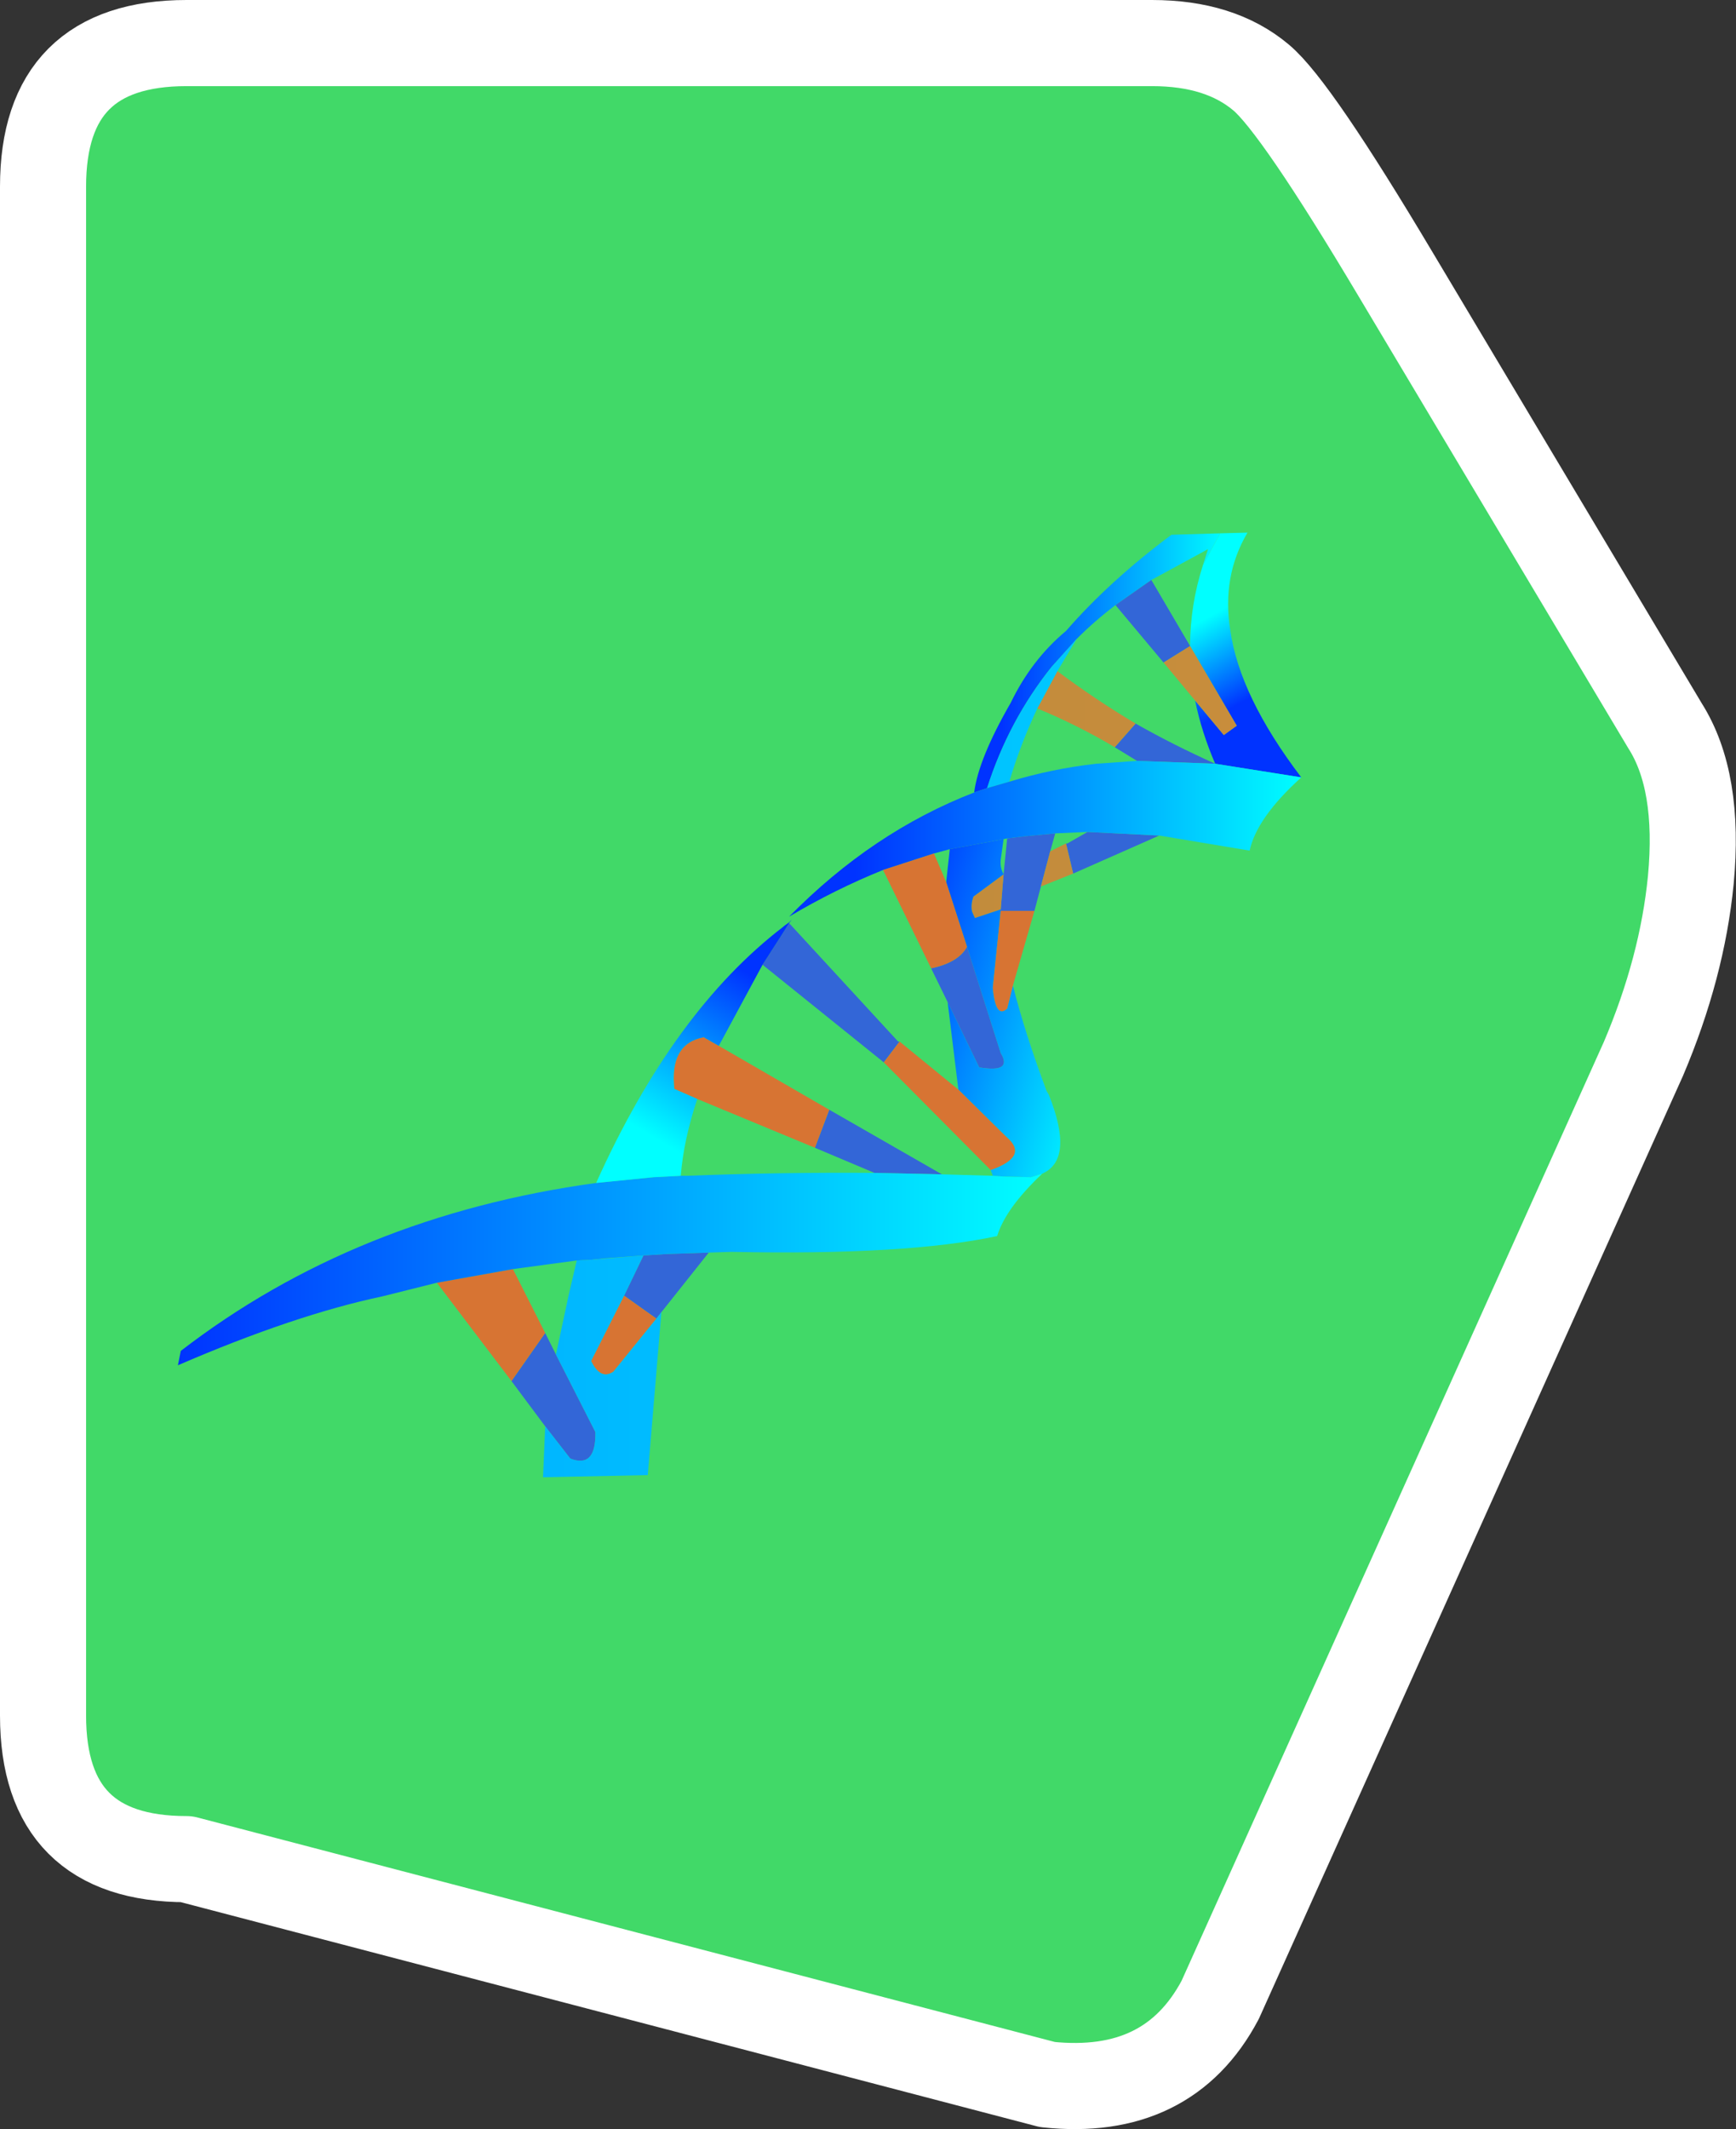 <?xml version="1.0" encoding="UTF-8" standalone="no"?>
<svg xmlns:xlink="http://www.w3.org/1999/xlink" height="148.3px" width="121.0px" xmlns="http://www.w3.org/2000/svg">
  <rect width="100%" height="100%" fill="#333333" stroke="none"/>
  <g transform="matrix(1.0, 0.0, 0.0, 1.0, 66.8, 79.75)">
    <path d="M30.5 -60.6 L49.25 -29.2 Q51.7 -25.35 51.05 -18.45 50.45 -12.35 47.75 -6.0 L18.25 59.55 Q14.65 66.35 6.2 65.45 L-53.8 49.75 Q-63.8 49.75 -63.8 39.75 L-63.8 -66.75 Q-63.8 -76.75 -53.8 -76.75 L13.5 -76.75 Q18.25 -76.75 21.1 -74.35 23.5 -72.35 30.5 -60.6" fill="#41d968" fill-rule="evenodd" stroke="none"/>
    <path d="M30.5 -60.6 L49.25 -29.2 Q51.7 -25.35 51.05 -18.45 50.45 -12.35 47.75 -6.0 L18.25 59.55 Q14.65 66.35 6.2 65.45 L-53.8 49.75 Q-63.8 49.75 -63.8 39.75 L-63.8 -66.75 Q-63.8 -76.75 -53.8 -76.75 L13.5 -76.75 Q18.25 -76.75 21.1 -74.35 23.5 -72.35 30.5 -60.6 Z" fill="none" stroke="#ffffff" stroke-linecap="round" stroke-linejoin="round" stroke-width="6.0"/>
    <path d="M13.45 -39.35 L10.95 -37.6 Q9.5 -36.5 8.25 -35.25 L6.5 -33.3 Q3.5 -29.55 2.0 -24.85 L1.1 -24.55 Q1.4 -26.9 3.65 -30.8 5.1 -33.8 7.5 -35.8 10.55 -39.3 14.85 -42.5 L18.25 -42.6 17.05 -40.4 17.4 -41.5 13.45 -39.35" fill="url(#gradient0)" fill-rule="evenodd" stroke="none"/>
    <path d="M17.05 -40.4 L18.25 -42.6 20.15 -42.65 Q18.35 -39.6 18.95 -35.85 19.6 -31.25 23.9 -25.6 L17.9 -26.55 Q16.95 -28.75 16.5 -30.95 L18.5 -28.55 19.4 -29.2 16.15 -34.75 Q16.15 -37.6 17.05 -40.4" fill="url(#gradient1)" fill-rule="evenodd" stroke="none"/>
    <path d="M10.95 -37.6 L13.45 -39.35 16.15 -34.75 14.3 -33.6 10.95 -37.6 M12.35 -29.35 Q15.0 -27.85 17.9 -26.55 L12.45 -26.75 10.9 -27.7 12.35 -29.35 M8.0 -18.9 L7.5 -21.0 7.6 -21.0 9.0 -21.8 14.0 -21.55 8.0 -18.9 M6.4 -20.45 L5.75 -18.0 5.3 -16.3 2.95 -16.3 2.95 -16.4 3.15 -18.85 3.4 -21.35 4.65 -21.5 6.75 -21.7 6.4 -20.45 M0.6 -13.8 L2.95 -6.4 Q3.8 -5.0 1.45 -5.4 L-0.75 -9.95 -1.9 -12.3 Q0.0 -12.7 0.6 -13.8 M-17.4 7.5 L-20.7 11.65 -21.05 12.1 -23.3 10.5 -21.95 7.7 -20.35 7.6 -17.4 7.5 M-28.8 19.6 L-31.15 16.45 -28.8 13.1 -28.05 14.6 -25.3 20.0 Q-25.25 22.55 -27.05 21.85 L-28.8 19.6 M-11.8 -15.45 L-4.2 -7.2 -4.1 -7.2 -5.2 -5.75 -13.65 -12.55 -12.3 -14.65 -11.8 -15.45 M-10.0 0.2 L-9.0 -2.45 -1.15 2.05 -5.85 1.95 -10.0 0.2" fill="#3366d7" fill-rule="evenodd" stroke="none"/>
    <path d="M14.3 -33.6 L16.15 -34.75 19.4 -29.2 18.5 -28.55 16.5 -30.95 14.3 -33.6 M6.9 -33.0 Q9.5 -31.05 12.35 -29.35 L10.9 -27.7 Q8.3 -29.25 5.5 -30.4 L6.9 -33.0 M7.5 -21.0 L8.0 -18.9 5.75 -18.0 6.4 -20.45 7.5 -21.0 M2.95 -16.4 L1.15 -15.8 0.95 -16.25 Q0.85 -16.75 1.05 -17.3 L3.15 -18.85 2.95 -16.4" fill="url(#gradient2)" fill-rule="evenodd" stroke="none"/>
    <path d="M2.0 -24.85 Q3.5 -29.55 6.5 -33.3 L8.25 -35.25 6.9 -33.0 5.5 -30.4 Q4.3 -27.85 3.55 -25.3 L2.0 -24.85" fill="url(#gradient3)" fill-rule="evenodd" stroke="none"/>
    <path d="M1.1 -24.55 L2.0 -24.85 3.55 -25.3 Q6.5 -26.2 9.6 -26.55 L12.45 -26.75 17.9 -26.55 23.9 -25.6 Q20.8 -22.8 20.3 -20.5 L14.0 -21.55 9.0 -21.8 6.75 -21.7 4.65 -21.5 3.4 -21.35 3.15 -21.3 -0.6 -20.6 -1.7 -20.3 -5.25 -19.15 Q-8.6 -17.8 -11.8 -15.9 -6.0 -21.8 1.1 -24.55" fill="url(#gradient4)" fill-rule="evenodd" stroke="none"/>
    <path d="M3.15 -21.3 L2.95 -19.85 Q2.9 -19.3 3.15 -18.85 L1.05 -17.3 Q0.85 -16.75 0.95 -16.25 L1.15 -15.8 2.95 -16.4 2.95 -16.3 2.4 -10.95 Q2.6 -8.75 3.4 -9.5 L3.8 -11.1 Q4.65 -7.75 6.15 -3.75 L6.3 -3.5 Q8.1 1.0 5.85 2.0 L5.05 2.25 3.15 2.2 2.4 2.15 2.25 1.75 Q4.95 0.8 3.35 -0.55 L0.0 -3.85 -0.75 -9.95 1.45 -5.4 Q3.8 -5.0 2.95 -6.4 L0.6 -13.8 -0.85 -18.3 -0.6 -20.6 3.15 -21.3" fill="url(#gradient5)" fill-rule="evenodd" stroke="none"/>
    <path d="M-0.85 -18.3 L0.6 -13.8 Q0.0 -12.7 -1.9 -12.3 L-5.25 -19.15 -1.7 -20.3 -0.85 -18.3 M0.0 -3.85 L3.35 -0.55 Q4.95 0.8 2.25 1.75 L-5.2 -5.75 -4.1 -7.2 0.0 -3.85 M3.8 -11.1 L3.4 -9.5 Q2.6 -8.75 2.4 -10.95 L2.95 -16.3 5.3 -16.3 3.8 -11.1 M-31.15 16.45 L-36.35 9.6 -31.05 8.65 -28.8 13.1 -31.15 16.45 M-18.2 -3.2 L-19.8 -3.9 Q-20.15 -7.05 -17.75 -7.5 L-16.7 -6.9 -9.0 -2.45 -10.0 0.2 -18.2 -3.2 M-23.3 10.5 L-21.05 12.1 -24.05 15.8 Q-24.95 16.4 -25.6 15.05 L-23.3 10.5" fill="#d77433" fill-rule="evenodd" stroke="none"/>
    <path d="M2.4 2.15 L3.15 2.2 5.05 2.25 5.85 2.0 Q3.3 4.4 2.7 6.35 -3.6 7.7 -15.8 7.45 L-17.4 7.5 -20.35 7.6 -21.95 7.7 -24.65 7.9 -25.6 8.0 -26.6 8.05 -31.05 8.65 -36.35 9.6 -40.15 10.55 Q-46.3 11.85 -54.4 15.35 L-54.2 14.35 Q-42.0 4.95 -25.25 2.65 L-21.25 2.25 -19.35 2.15 -18.9 2.15 Q-12.45 1.9 -5.85 1.95 L-1.15 2.05 2.4 2.15" fill="url(#gradient6)" fill-rule="evenodd" stroke="none"/>
    <path d="M-25.25 2.65 Q-19.85 -9.35 -12.2 -15.2 L-12.15 -15.25 -11.8 -15.5 -11.6 -15.7 -11.8 -15.45 -12.3 -14.65 -13.65 -12.55 -16.7 -6.9 -17.75 -7.5 Q-20.15 -7.05 -19.8 -3.9 L-18.2 -3.2 Q-19.15 -0.35 -19.35 2.15 L-21.25 2.25 -25.25 2.65" fill="url(#gradient7)" fill-rule="evenodd" stroke="none"/>
    <path d="M-20.7 11.65 L-21.65 23.0 -28.95 23.15 -28.8 19.6 -27.05 21.85 Q-25.25 22.55 -25.3 20.0 L-28.05 14.6 -27.15 10.4 -26.6 8.05 -25.6 8.0 -21.95 7.7 -23.3 10.5 -25.6 15.05 Q-24.95 16.4 -24.05 15.8 L-21.05 12.1 -20.7 11.65" fill="url(#gradient8)" fill-rule="evenodd" stroke="none"/>
  </g>
  <defs>
    <linearGradient gradientTransform="matrix(0.011, 0.0, 0.0, 0.011, 9.65, -33.6)" gradientUnits="userSpaceOnUse" id="gradient0" spreadMethod="pad" x1="-819.2" x2="819.2">
      <stop offset="0.133" stop-color="#0033ff"/>
      <stop offset="1.0" stop-color="#00ffff"/>
    </linearGradient>
    <linearGradient gradientTransform="matrix(-0.002, -0.004, 0.009, -0.005, 20.05, -34.05)" gradientUnits="userSpaceOnUse" id="gradient1" spreadMethod="pad" x1="-819.2" x2="819.2">
      <stop offset="0.133" stop-color="#0033ff"/>
      <stop offset="1.0" stop-color="#00ffff"/>
    </linearGradient>
    <linearGradient gradientTransform="matrix(0.187, 0.0, 0.0, 0.187, -73.25, -7.8)" gradientUnits="userSpaceOnUse" id="gradient2" spreadMethod="pad" x1="-819.2" x2="819.2">
      <stop offset="0.133" stop-color="#877c41"/>
      <stop offset="1.0" stop-color="#db923a"/>
    </linearGradient>
    <linearGradient gradientTransform="matrix(0.187, 0.0, 0.0, 0.187, -73.25, -7.8)" gradientUnits="userSpaceOnUse" id="gradient3" spreadMethod="pad" x1="-819.2" x2="819.2">
      <stop offset="0.133" stop-color="#0033ff"/>
      <stop offset="1.0" stop-color="#00ffff"/>
    </linearGradient>
    <linearGradient gradientTransform="matrix(0.022, 0.0, 0.0, 0.007, 6.0, -21.3)" gradientUnits="userSpaceOnUse" id="gradient4" spreadMethod="pad" x1="-819.2" x2="819.2">
      <stop offset="0.133" stop-color="#0033ff"/>
      <stop offset="1.0" stop-color="#00ffff"/>
    </linearGradient>
    <linearGradient gradientTransform="matrix(0.01, 0.003, -0.004, 0.014, 3.05, -9.65)" gradientUnits="userSpaceOnUse" id="gradient5" spreadMethod="pad" x1="-819.2" x2="819.2">
      <stop offset="0.0" stop-color="#0033ff"/>
      <stop offset="1.0" stop-color="#00ffff"/>
    </linearGradient>
    <linearGradient gradientTransform="matrix(0.037, 0.0, 0.0, 0.008, -24.3, 8.65)" gradientUnits="userSpaceOnUse" id="gradient6" spreadMethod="pad" x1="-819.2" x2="819.2">
      <stop offset="0.0" stop-color="#0033ff"/>
      <stop offset="1.0" stop-color="#00ffff"/>
    </linearGradient>
    <linearGradient gradientTransform="matrix(-0.004, 0.007, -0.01, -0.006, -18.3, -6.45)" gradientUnits="userSpaceOnUse" id="gradient7" spreadMethod="pad" x1="-819.2" x2="819.2">
      <stop offset="0.0" stop-color="#0033ff"/>
      <stop offset="1.0" stop-color="#00ffff"/>
    </linearGradient>
    <linearGradient gradientTransform="matrix(0.187, 0.0, 0.0, 0.187, -73.25, -7.8)" gradientUnits="userSpaceOnUse" id="gradient8" spreadMethod="pad" x1="-819.2" x2="819.2">
      <stop offset="0.0" stop-color="#0033ff"/>
      <stop offset="1.0" stop-color="#00ffff"/>
    </linearGradient>
  </defs>
</svg>
